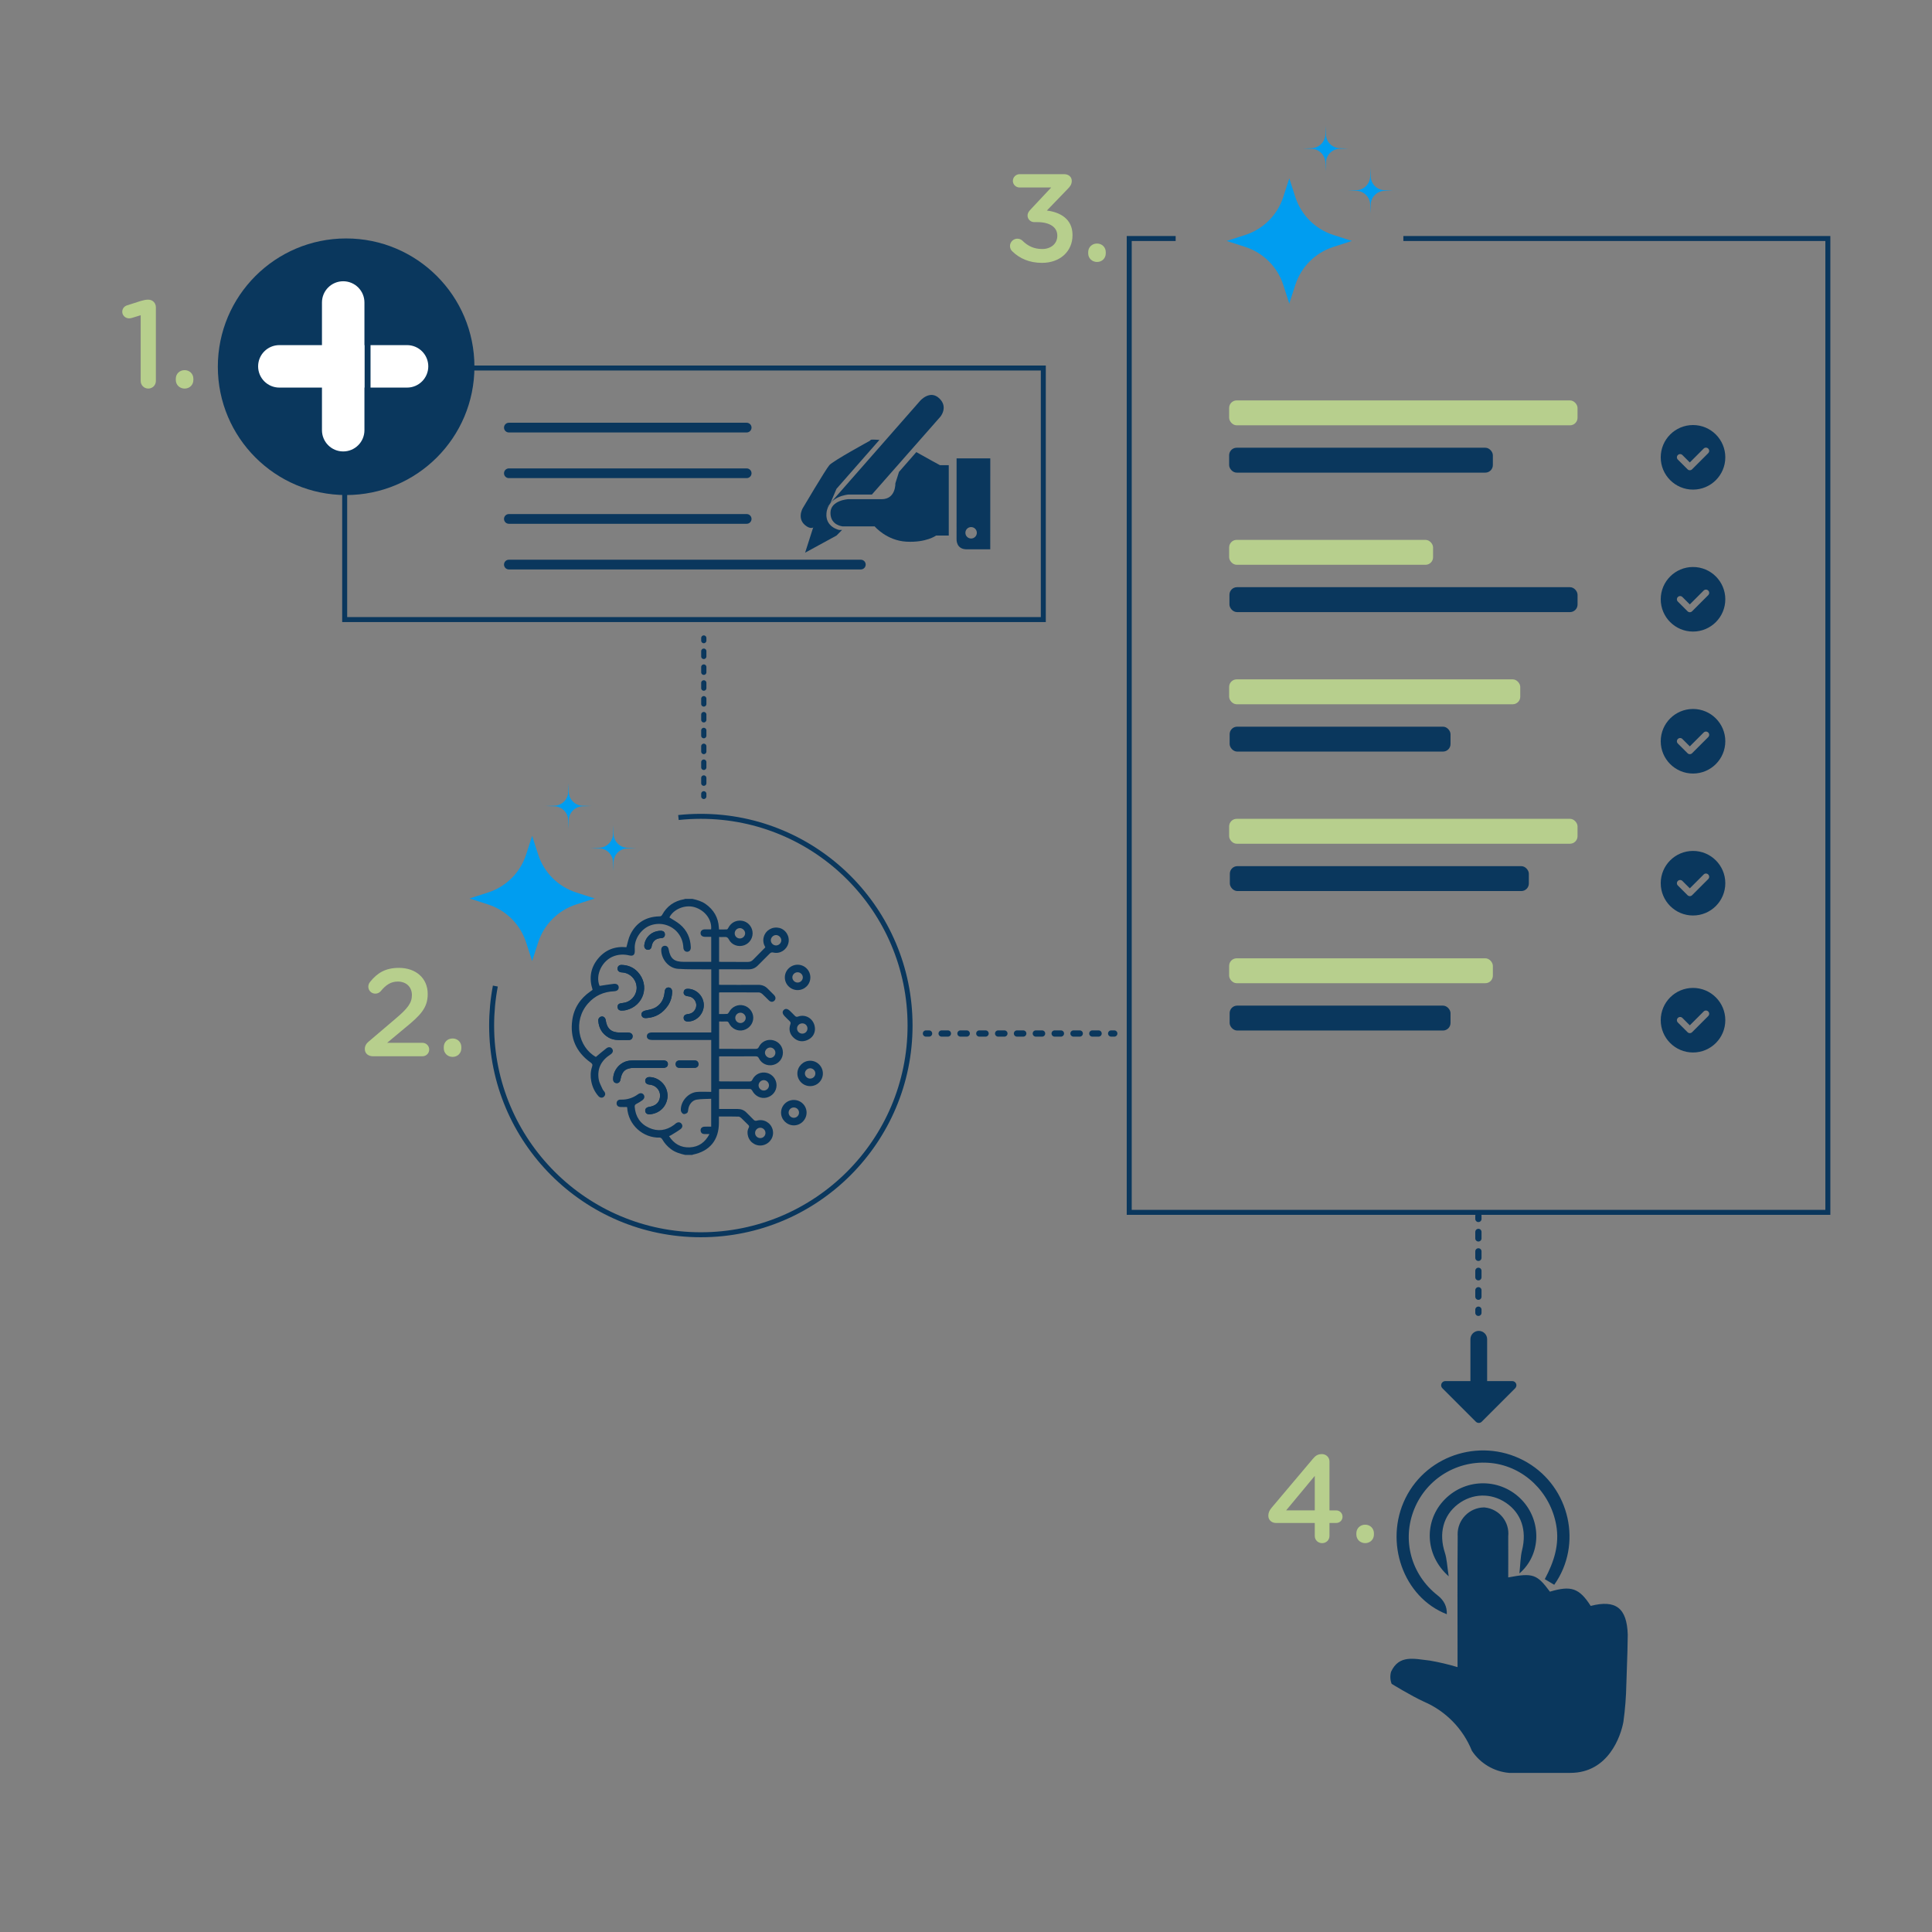 <?xml version="1.0" encoding="UTF-8"?>
<svg id="Layer_2" data-name="Layer 2" xmlns="http://www.w3.org/2000/svg" viewBox="0 0 1280 1280">
  <rect x="0" y="0" width="1280" height="1280" fill="#808080" stroke="none"/>
  <defs>
    <style>
      .cls-1 {
        fill: #b7cf8d;
      }

      .cls-2 {
        stroke-dasharray: 4.16 8.32;
      }

      .cls-2, .cls-3, .cls-4, .cls-5, .cls-6 {
        stroke-linecap: round;
        stroke-linejoin: round;
      }

      .cls-2, .cls-3, .cls-4, .cls-5, .cls-6, .cls-7 {
        fill: none;
        stroke: #0a375d;
      }

      .cls-2, .cls-4, .cls-6 {
        stroke-width: 4.14px;
      }

      .cls-3, .cls-5 {
        stroke-width: 3.46px;
      }

      .cls-5 {
        stroke-dasharray: 3.5 7;
      }

      .cls-8 {
        fill: #fff;
      }

      .cls-6 {
        stroke-dasharray: 4.29 8.59;
      }

      .cls-9 {
        fill: #009df0;
      }

      .cls-10 {
        fill: #0a375d;
      }

      .cls-7 {
        stroke-miterlimit: 10;
        stroke-width: 3.3px;
      }
    </style>
  </defs>
  <rect class="cls-7" x="228.36" y="243.82" width="462.86" height="166.66"/>
  <polyline class="cls-7" points="929.76 158.02 1211 158.02 1211 803.21 748.14 803.21 748.14 158.02 778.9 158.02"/>
  <g>
    <circle class="cls-10" cx="229.32" cy="242.98" r="85"/>
    <path class="cls-8" d="M241.45,285.02c0,7.77-6.3,14.07-14.07,14.07s-14.07-6.3-14.07-14.07v-84.61c0-7.77,6.3-14.07,14.07-14.07s14.07,6.3,14.07,14.07v84.61Z"/>
    <g>
      <path class="cls-8" d="M241.45,228.65h-56.37c-7.77,0-14.07,6.3-14.07,14.07s6.3,14.07,14.07,14.07h56.37v-28.14Z"/>
      <path class="cls-8" d="M269.68,228.65h-24.19v28.14h24.19c7.77,0,14.07-6.3,14.07-14.07s-6.3-14.07-14.07-14.07Z"/>
    </g>
  </g>
  <rect class="cls-10" x="814.34" y="296.63" width="174.72" height="16.5" rx="5" ry="5"/>
  <rect class="cls-1" x="814.34" y="265.28" width="230.82" height="16.5" rx="5" ry="5"/>
  <rect class="cls-10" x="814.54" y="389.03" width="230.63" height="16.5" rx="5" ry="5"/>
  <rect class="cls-10" x="814.67" y="481.44" width="146.34" height="16.5" rx="5" ry="5"/>
  <rect class="cls-10" x="814.8" y="573.85" width="198.1" height="16.5" rx="5" ry="5"/>
  <g>
    <path class="cls-9" d="M352.56,553.79l3.99,12.35c3.85,11.93,13.2,21.27,25.13,25.13l12.35,3.99-12.35,3.99c-11.93,3.85-21.27,13.2-25.13,25.13l-3.99,12.35-3.99-12.35c-3.85-11.93-13.2-21.27-25.13-25.13l-12.35-3.99,12.35-3.99c11.93-3.85,21.27-13.2,25.13-25.13l3.99-12.35Z"/>
    <path class="cls-9" d="M376.63,518.9l.18,5.77c.16,4.99,4.16,8.99,9.15,9.15l5.77.18-5.77.18c-4.99.16-8.99,4.16-9.15,9.15l-.18,5.77-.18-5.77c-.16-4.99-4.16-8.99-9.15-9.15l-5.77-.18,5.77-.18c4.99-.16,8.99-4.16,9.15-9.15l.18-5.77Z"/>
    <path class="cls-9" d="M406.33,546.75l.18,5.77c.16,4.99,4.16,8.99,9.15,9.15l5.77.18-5.77.18c-4.99.16-8.99,4.16-9.15,9.15l-.18,5.77-.18-5.77c-.16-4.99-4.16-8.99-9.15-9.15l-5.77-.18,5.77-.18c4.99-.16,8.99-4.16,9.15-9.15l.18-5.77Z"/>
  </g>
  <g>
    <path class="cls-9" d="M854.19,118.16l3.99,12.35c3.85,11.93,13.2,21.27,25.13,25.13l12.35,3.99-12.35,3.99c-11.93,3.85-21.27,13.2-25.13,25.13l-3.99,12.35-3.99-12.35c-3.85-11.93-13.2-21.27-25.13-25.13l-12.35-3.99,12.35-3.99c11.93-3.85,21.27-13.2,25.13-25.13l3.99-12.35Z"/>
    <path class="cls-9" d="M878.26,83.27l.18,5.77c.16,4.99,4.16,8.99,9.15,9.15l5.77.18-5.77.18c-4.99.16-8.99,4.16-9.15,9.15l-.18,5.77-.18-5.77c-.16-4.99-4.16-8.99-9.15-9.15l-5.77-.18,5.77-.18c4.99-.16,8.99-4.16,9.15-9.15l.18-5.77Z"/>
    <path class="cls-9" d="M907.96,111.12l.18,5.77c.16,4.99,4.16,8.99,9.15,9.15l5.77.18-5.77.18c-4.99.16-8.99,4.16-9.15,9.15l-.18,5.77-.18-5.77c-.16-4.99-4.16-8.99-9.15-9.15l-5.77-.18,5.77-.18c4.99-.16,8.99-4.16,9.15-9.15l.18-5.77Z"/>
  </g>
  <path class="cls-7" d="M449.48,541.63c4.88-.52,9.83-.79,14.85-.79,76.55,0,138.61,62.06,138.61,138.61s-62.06,138.61-138.61,138.61-138.61-62.06-138.61-138.61c0-8.94.85-17.69,2.46-26.16"/>
  <g>
    <path class="cls-10" d="M413.03,669.47c.29-.04,1.06-.09,1.81-.27,11.68-2.85,15.85-16.4,7.71-25.22-2.86-3.1-6.54-4.61-10.77-4.7-1.5-.03-2.5.85-2.63,2.18-.13,1.36.66,2.37,2.13,2.69.37.08.77.09,1.15.12,4.95.43,8.77,4.19,9.32,9.19.52,4.66-2.53,9.24-7.16,10.64-1.15.35-2.38.4-3.56.66-1.41.31-2.02,1.29-1.85,2.68.16,1.35,1.04,2.01,2.37,2.08.33.02.66-.03,1.47-.06Z"/>
    <path class="cls-10" d="M428.7,702.54s0,.04,0,.06c-3.59,0-7.19-.14-10.77.03-6.32.3-11.38,5.49-11.71,11.79-.1,1.94.61,3,2.11,3.15,1.55.16,2.47-.7,2.79-2.59.9-5.31,3.46-7.47,8.9-7.47,6.46,0,12.93.01,19.39-.01,1.97,0,3.08-.95,3.09-2.48.01-1.56-1.05-2.47-3.04-2.48-3.59-.02-7.18,0-10.77,0Z"/>
    <path class="cls-10" d="M442.34,725.89c-.05-.4-.13-1.05-.22-1.71-.73-5.83-6.11-10.6-11.95-10.59-1.51,0-2.63.97-2.7,2.34-.07,1.33.81,2.33,2.27,2.58.54.09,1.1.12,1.64.23,4.14.89,6.66,4.76,5.75,8.81-.74,3.32-3.02,5.17-7.15,5.82-1.7.27-2.63,1.26-2.51,2.69.13,1.49,1.36,2.36,3.11,2.2,6.72-.62,11.47-5.51,11.74-12.36Z"/>
    <path class="cls-10" d="M466.28,665.94c0-5.83-4.76-10.72-10.54-10.83-1.44-.03-2.5.48-2.76,2.02-.25,1.44.54,2.46,2.12,2.81.43.09.87.14,1.31.21,3.93.67,6.09,5,4.22,8.52-1,1.88-2.6,2.92-4.74,3.17-2.17.25-3.09,1.18-2.93,2.81.15,1.59,1.27,2.27,3.47,2.11,5.42-.37,9.86-5.24,9.85-10.81Z"/>
    <path class="cls-10" d="M428.36,674.49c6.1-.38,10.77-3.26,14.16-8.26,1.87-2.76,2.74-5.88,2.81-9.21.03-1.65-1.02-2.78-2.43-2.8-1.33-.03-2.3.96-2.51,2.55-.08.6-.14,1.21-.23,1.81-.63,4.08-2.69,7.28-6.33,9.15-1.85.95-4.03,1.33-6.11,1.76-2.22.46-3.36,1.96-2.49,3.67.66,1.3,1.85,1.43,3.14,1.33Z"/>
    <path class="cls-10" d="M412.63,689.02c1.32,0,2.81.07,4.3-.02,1.35-.08,2.12-.96,2.22-2.25.09-1.23-.54-2.12-1.76-2.47-.52-.15-1.08-.18-1.63-.19-1.71-.02-3.42,0-5.13,0-5.61-.01-8.51-2.55-9.31-8.15-.24-1.64-1.33-2.63-2.73-2.46-1.35.16-2.3,1.32-2.19,2.84.35,4.84,2.53,8.57,6.78,11.05,2.91,1.69,6.08,1.8,9.47,1.66Z"/>
    <path class="cls-10" d="M437.65,616.67c-5.76.15-10.14,4.13-10.78,9.47-.19,1.62.6,2.83,2.03,3.1,1.24.23,2.56-.58,2.78-2,.58-3.77,2.76-5.57,6.49-5.72,1.4-.06,2.28-.88,2.35-2.29.06-1.22-.52-2.14-1.77-2.46-.47-.12-.98-.09-1.1-.1Z"/>
    <path class="cls-10" d="M455.21,702.55c-1.66,0-3.32-.04-4.97.01-1.65.05-2.6.95-2.61,2.38,0,1.55.9,2.45,2.33,2.5,3.48.11,6.96.11,10.43,0,1.56-.05,2.52-1.26,2.37-2.63-.17-1.5-1.1-2.23-2.58-2.26-1.66-.02-3.31,0-4.97,0Z"/>
    <path class="cls-10" d="M413.03,669.47c-.81.04-1.15.08-1.47.06-1.33-.08-2.2-.73-2.37-2.08-.17-1.4.44-2.37,1.85-2.68,1.18-.26,2.41-.31,3.56-.66,4.63-1.4,7.68-5.98,7.16-10.64-.56-5-4.38-8.76-9.32-9.19-.38-.03-.78-.04-1.15-.12-1.47-.32-2.26-1.33-2.13-2.69.13-1.33,1.13-2.22,2.63-2.18,4.22.09,7.91,1.6,10.77,4.7,8.14,8.82,3.96,22.36-7.71,25.22-.74.18-1.52.23-1.81.27Z"/>
    <path class="cls-10" d="M428.7,702.54c3.59,0,7.18-.02,10.77,0,1.99.01,3.06.91,3.04,2.48-.01,1.53-1.12,2.47-3.09,2.48-6.46.03-12.93,0-19.39.01-5.44,0-8,2.16-8.9,7.47-.32,1.89-1.24,2.74-2.79,2.59-1.51-.15-2.21-1.21-2.11-3.15.33-6.31,5.38-11.49,11.71-11.79,3.58-.17,7.18-.03,10.77-.03,0-.02,0-.04,0-.06Z"/>
    <path class="cls-10" d="M442.34,725.89c-.27,6.85-5.02,11.74-11.74,12.36-1.75.16-2.98-.71-3.11-2.2-.13-1.42.8-2.42,2.51-2.69,4.13-.65,6.41-2.5,7.15-5.82.91-4.05-1.61-7.91-5.75-8.81-.54-.12-1.09-.14-1.64-.23-1.47-.24-2.34-1.24-2.27-2.58.07-1.37,1.19-2.34,2.7-2.34,5.84-.01,11.22,4.76,11.95,10.59.08.66.17,1.31.22,1.71Z"/>
    <path class="cls-10" d="M466.28,665.94c0,5.57-4.43,10.44-9.85,10.81-2.2.15-3.32-.53-3.47-2.11-.16-1.63.76-2.56,2.93-2.81,2.15-.25,3.74-1.28,4.74-3.17,1.87-3.52-.29-7.84-4.22-8.52-.44-.07-.88-.12-1.31-.21-1.58-.35-2.37-1.37-2.12-2.81.27-1.53,1.32-2.05,2.76-2.02,5.78.12,10.53,5,10.54,10.83Z"/>
    <path class="cls-10" d="M428.36,674.49c-1.29.11-2.48-.03-3.14-1.33-.87-1.7.27-3.2,2.49-3.67,2.08-.43,4.26-.81,6.11-1.76,3.64-1.88,5.7-5.08,6.33-9.15.09-.6.15-1.2.23-1.81.21-1.59,1.18-2.58,2.51-2.55,1.41.03,2.47,1.16,2.43,2.8-.07,3.32-.94,6.45-2.81,9.21-3.39,5-8.06,7.87-14.16,8.26Z"/>
    <path class="cls-10" d="M412.63,689.02c-3.39.14-6.56.03-9.47-1.66-4.25-2.48-6.42-6.21-6.78-11.05-.11-1.52.84-2.67,2.19-2.84,1.4-.17,2.5.82,2.73,2.46.8,5.6,3.7,8.13,9.31,8.15,1.71,0,3.42-.01,5.13,0,.55,0,1.11.04,1.63.19,1.22.35,1.85,1.24,1.76,2.47-.1,1.3-.87,2.18-2.22,2.25-1.48.08-2.98.02-4.3.02Z"/>
    <path class="cls-10" d="M437.65,616.67c.12,0,.63-.02,1.1.1,1.25.32,1.83,1.24,1.77,2.46-.07,1.42-.95,2.24-2.35,2.29-3.73.16-5.92,1.95-6.49,5.72-.22,1.42-1.54,2.23-2.78,2-1.43-.26-2.22-1.48-2.03-3.1.64-5.34,5.02-9.32,10.78-9.47Z"/>
    <path class="cls-10" d="M455.21,702.55c1.66,0,3.31-.02,4.97,0,1.48.02,2.41.75,2.58,2.26.15,1.37-.81,2.58-2.37,2.63-3.48.1-6.96.1-10.43,0-1.42-.04-2.34-.95-2.33-2.5,0-1.43.97-2.33,2.61-2.38,1.66-.05,3.31-.01,4.97-.01Z"/>
    <g>
      <path class="cls-10" d="M516.26,614.8c-4.47-1.13-8.96,1.47-10.23,5.89-.71,2.49-.2,4.78,1.02,6.94-2.74,2.78-5.45,5.46-8.08,8.2-.99,1.03-2.06,1.49-3.51,1.47-5.8-.06-11.6-.02-17.4-.03-.53,0-1.07-.05-1.64-.08v-16.4c1.27,0,2.43.08,3.57-.02,1.4-.12,2.2.26,2.91,1.66,1.89,3.71,6.3,5.23,10.23,3.8,3.75-1.36,6.03-5.26,5.39-9.23-.58-3.59-3.33-6.38-6.84-6.95-3.85-.62-7.31,1.14-9.1,4.58-.23.44-.62,1.09-.98,1.11-1.73.12-3.47.05-5.23.05-.05-.6-.1-.92-.11-1.25-.35-6.63-3.38-11.77-8.74-15.59-2.66-1.9-5.74-2.73-8.87-3.44h-4.64c-.26.09-.51.21-.78.26-6.49,1.15-11.41,4.53-14.55,10.36-.5.93-1.15.97-2.01.99-8.72.25-15.22,4.2-19.07,12.04-1.26,2.56-1.73,5.51-2.59,8.39-7.48-.74-14.04,1.69-18.96,7.77-4.92,6.09-5.84,13.03-3.45,20.37-.13.15-.19.26-.27.32-.36.26-.72.51-1.08.76-6.76,4.66-11,11.02-12.12,19.14-1.61,11.7,2.53,21.12,12.15,28.02,1.12.8,1.46,1.4.99,2.77-1.07,3.13-1.17,6.39-.55,9.65.71,3.71,2.26,7.03,4.76,9.87,1.02,1.16,2.53,1.35,3.53.46,1.11-.99,1.24-2.16.4-3.41-.4-.59-.95-1.12-1.23-1.76-.91-2.11-2.15-4.18-2.51-6.39-1.17-7.13,1.69-12.57,7.7-16.44,1.65-1.06,2.08-2.45,1.27-3.74-.81-1.27-2.36-1.57-3.9-.41-2.36,1.77-4.57,3.75-6.95,5.72-11.67-6.55-15.36-23.93-5.2-35.44,4.53-5.14,10.33-7.76,17.19-8.06,2.08-.09,3.2-1.09,3.14-2.64-.07-1.56-1.25-2.5-3.35-2.28-3.1.33-6.17.89-9.32,1.36-3.08-7.25,1.75-17.15,9.81-19.84,3.25-1.09,6.46-1.16,9.77-.38,2.69.63,3.81-.37,3.74-3.15-.02-.77-.07-1.55-.05-2.32.14-6.23,4.73-12.37,10.47-14.42,7.19-2.57,14.4.24,18.22,5.07,2.23,2.82,3.36,6.03,3.53,9.62.09,1.8,1.21,2.88,2.63,2.8,1.47-.09,2.37-1.24,2.3-3.05-.23-6.05-2.54-11.19-7.18-15.08-2.12-1.78-4.63-3.07-6.99-4.6,2.55-5.37,10.16-8.62,16.42-6.88,7,1.94,11.89,8.32,11.21,14.77-1.4,0-2.83-.04-4.25,0-1.69.05-2.75,1.05-2.74,2.48,0,1.44,1.06,2.41,2.76,2.46,1.42.04,2.84,0,4.3,0v16.57c-6.14,0-12.15,0-18.16,0-6.41,0-8.87-2.03-10.04-8.28-.3-1.6-1.28-2.45-2.7-2.34-1.4.11-2.23,1.14-2.22,2.77.03,6.14,4.94,12.06,11.09,12.49,6.6.47,13.24.25,19.87.33.7,0,1.41,0,2.19,0v41.82h-1.71c-4.42,0-8.84,0-13.26,0-8.12,0-16.24,0-24.36,0-2.08,0-3.29.91-3.34,2.44-.05,1.59,1.17,2.51,3.37,2.53.39,0,.77,0,1.16,0,12.04,0,24.09,0,36.13,0h1.98v34.39c-3.26,0-6.42-.24-9.53.05-5.88.55-10.9,6.43-10.59,12.25.05.84.86,2,1.61,2.32.66.29,1.93-.16,2.58-.7.52-.43.63-1.48.72-2.28.38-3.09,2.51-6.01,5.54-6.49,3.17-.51,6.43-.4,9.65-.56v18.46c-1.63,0-3.13-.09-4.61.02-1.59.12-2.54,1.21-2.4,2.6.15,1.5,1.06,2.25,2.54,2.29,1.02.03,2.04,0,3.33,0-2.9,5.54-7.16,8.52-13.02,8.8-5.94.29-10.48-2.33-13.76-7.43.58-.27,1.05-.43,1.46-.69,2.05-1.28,4.16-2.48,6.1-3.91,1.48-1.09,1.59-2.59.6-3.73-.94-1.09-2.3-1.12-3.69-.09-.44.33-.84.73-1.28,1.05-5.12,3.7-10.68,4.47-16.42,1.87-5.86-2.66-8.99-7.41-9.52-13.86-.08-1.03.24-1.58,1.19-2.04,1.33-.65,2.58-1.47,3.8-2.32,1.46-1.02,1.8-2.49.98-3.69-.79-1.14-2.29-1.41-3.67-.41-3.48,2.53-7.29,3.78-11.62,3.63-1.72-.06-2.7,1.02-2.67,2.5.03,1.43.95,2.31,2.61,2.39,1.42.06,2.84.01,4.22.01.09.19.16.28.17.38.69,11.66,10.73,20.27,21.62,19.87.52-.02,1.28.56,1.56,1.06,1.48,2.58,3.38,4.74,5.75,6.54,2.85,2.17,6.16,3.12,9.56,3.9h4.64c.15-.08.28-.19.44-.22,11.18-2.3,17.2-9.69,17.21-21.13,0-1.31,0-2.62,0-4.12.79,0,1.38,0,1.97,0,3.7,0,7.4-.03,11.1.07.62.02,1.31.56,1.81,1.03,1.53,1.43,2.95,2.98,4.49,4.41.69.64.8,1.18.36,1.99-.97,1.8-.96,3.72-.41,5.63,1.27,4.43,5.9,7.02,10.27,5.79,4.57-1.29,7.21-5.82,5.99-10.3-1.22-4.49-5.77-7.15-10.33-5.91-1.03.28-1.62.11-2.31-.61-1.52-1.6-3.14-3.11-4.68-4.69-1.6-1.64-3.53-2.39-5.8-2.39-3.37,0-6.74,0-10.11,0-.74,0-1.49,0-2.25,0v-13.07c.21-.09.31-.17.4-.17,6.74-.02,13.48-.05,20.22,0,.46,0,1.09.6,1.34,1.08,1.92,3.65,5.72,5.54,9.52,4.62,3.94-.95,6.63-4.32,6.6-8.26-.03-3.83-2.68-7.21-6.37-8.11-3.97-.97-7.87.8-9.66,4.53-.44.92-.95,1.14-1.87,1.14-6.3-.03-12.6-.01-18.89-.02-.42,0-.84-.07-1.27-.11v-16.38c.24-.06.34-.1.45-.1,7.9,0,15.8,0,23.7-.04,1.12,0,1.71.26,2.24,1.36,1.72,3.54,5.67,5.26,9.46,4.34,3.82-.93,6.45-4.28,6.43-8.2-.01-3.93-2.61-7.19-6.49-8.15-3.74-.93-7.73.83-9.42,4.4-.55,1.16-1.2,1.32-2.27,1.32-7.46-.03-14.92-.01-22.37-.01h-1.7v-18.13c1.7,0,3.24.06,4.78-.02.92-.05,1.32.3,1.72,1.12,1.82,3.75,5.82,5.61,9.64,4.62,3.82-1,6.49-4.39,6.47-8.22-.03-3.78-2.71-7.2-6.39-8.12-3.84-.97-7.75.83-9.66,4.37-.27.5-.8,1.19-1.26,1.22-1.74.14-3.51.06-5.36.06v-14.16c.24-.07.39-.15.55-.15,8.62,0,17.24-.04,25.85.03.78,0,1.68.52,2.3,1.06,1.49,1.31,2.82,2.81,4.26,4.17,1.29,1.22,2.61,1.27,3.68.25,1.06-1.01,1-2.52-.24-3.81-1.34-1.4-2.76-2.71-4.1-4.1-1.75-1.83-3.84-2.63-6.37-2.61-8.07.06-16.13.02-24.2.02-.58,0-1.16-.05-1.75-.08v-10.22h1.88c5.86,0,11.71-.04,17.57.02,2.54.03,4.6-.84,6.36-2.65,2.55-2.61,5.18-5.13,7.73-7.74.72-.74,1.34-1.01,2.44-.75,4.46,1.07,8.88-1.76,9.98-6.24,1.09-4.43-1.66-8.99-6.09-10.1ZM490.18,614.9c1.84,0,3.51,1.65,3.49,3.47-.02,1.8-1.56,3.34-3.38,3.39-1.94.05-3.5-1.44-3.53-3.36-.02-1.9,1.53-3.49,3.42-3.49ZM503.74,747.16c1.9.02,3.44,1.61,3.4,3.51-.04,1.92-1.61,3.4-3.55,3.34-1.92-.06-3.41-1.66-3.32-3.57.08-1.82,1.65-3.3,3.47-3.28ZM505.99,715.62c1.85-.03,3.48,1.59,3.48,3.46,0,1.89-1.6,3.45-3.49,3.42-1.89-.03-3.45-1.64-3.4-3.52.05-1.8,1.61-3.34,3.41-3.36ZM510.16,694.01c1.87-.08,3.52,1.48,3.56,3.36.04,1.89-1.52,3.51-3.4,3.53-1.84.02-3.52-1.63-3.52-3.46,0-1.76,1.57-3.36,3.37-3.43ZM490.62,670.94c1.79.02,3.38,1.57,3.44,3.35.06,1.84-1.55,3.48-3.44,3.5-1.93.02-3.49-1.5-3.49-3.41,0-1.89,1.59-3.46,3.48-3.44ZM514.19,626.38c-1.9.02-3.5-1.54-3.5-3.43,0-1.86,1.65-3.48,3.5-3.45,1.78.03,3.38,1.6,3.44,3.37.06,1.84-1.55,3.49-3.44,3.51Z"/>
      <path class="cls-10" d="M528.82,673.48c-1.01.36-1.61.19-2.29-.55-.96-1.06-2.02-2.04-3.04-3.05-1.67-1.65-3.14-1.88-4.28-.7-1.1,1.13-.85,2.58.72,4.16,1.05,1.06,2.08,2.14,3.18,3.14.7.64.85,1.19.52,2.14-1.18,3.39-.45,6.46,2.17,8.9,2.63,2.45,5.79,2.96,9.06,1.56,3.29-1.41,4.97-4.06,5.08-7.19.03-6.28-5.64-10.36-11.13-8.42ZM531.37,684.8c-1.84-.07-3.33-1.62-3.31-3.43.02-1.89,1.61-3.4,3.54-3.37,1.95.04,3.41,1.57,3.36,3.51-.05,1.92-1.64,3.37-3.58,3.29Z"/>
      <path class="cls-10" d="M536.77,702.76c-4.61-.02-8.47,3.8-8.49,8.41-.02,4.61,3.79,8.41,8.44,8.42,4.69.01,8.45-3.71,8.46-8.37,0-4.65-3.76-8.44-8.41-8.46ZM536.69,714.6c-1.89-.03-3.49-1.66-3.42-3.51.07-1.79,1.65-3.32,3.45-3.34,1.89-.01,3.49,1.57,3.48,3.45,0,1.9-1.58,3.42-3.51,3.39Z"/>
      <path class="cls-10" d="M528.37,639.15c-4.66.05-8.44,3.86-8.39,8.48.04,4.63,3.88,8.37,8.53,8.33,4.67-.04,8.41-3.82,8.37-8.47-.03-4.63-3.87-8.4-8.51-8.34ZM528.45,650.97c-1.89,0-3.5-1.58-3.49-3.45.01-1.8,1.55-3.33,3.38-3.37,1.91-.05,3.52,1.47,3.55,3.35.03,1.88-1.54,3.46-3.45,3.47Z"/>
      <path class="cls-10" d="M525.97,728.75c-4.68-.02-8.46,3.7-8.5,8.36-.03,4.59,3.78,8.43,8.42,8.48,4.6.04,8.46-3.78,8.49-8.4.03-4.64-3.74-8.42-8.41-8.43ZM525.93,740.57c-1.89,0-3.48-1.6-3.45-3.47.03-1.91,1.59-3.41,3.53-3.37,1.93.04,3.43,1.61,3.36,3.53-.06,1.83-1.61,3.31-3.44,3.31Z"/>
    </g>
  </g>
  <g>
    <line class="cls-3" x1="466.28" y1="527.64" x2="466.28" y2="525.91"/>
    <line class="cls-5" x1="466.28" y1="518.91" x2="466.28" y2="427.92"/>
    <line class="cls-3" x1="466.28" y1="424.42" x2="466.28" y2="422.69"/>
  </g>
  <g>
    <line class="cls-4" x1="738.24" y1="684.73" x2="736.17" y2="684.73"/>
    <line class="cls-2" x1="727.85" y1="684.73" x2="619.7" y2="684.73"/>
    <line class="cls-4" x1="615.54" y1="684.73" x2="613.47" y2="684.73"/>
  </g>
  <g>
    <line class="cls-4" x1="979.48" y1="869.78" x2="979.48" y2="867.7"/>
    <line class="cls-6" x1="979.48" y1="859.11" x2="979.48" y2="811.87"/>
    <line class="cls-4" x1="979.48" y1="807.58" x2="979.48" y2="805.51"/>
  </g>
  <path class="cls-10" d="M1121.67,324.38c-11.81,0-21.39-9.57-21.39-21.39s9.57-21.39,21.39-21.39,21.39,9.58,21.39,21.39-9.57,21.39-21.39,21.39ZM1131.74,297.2c-.84-.84-2.19-.84-3.02,0l-9.18,9.18-4.9-4.9c-.84-.84-2.19-.84-3.02,0-.84.84-.84,2.19,0,3.02l6.42,6.42c.42.42.96.63,1.51.63s1.09-.21,1.51-.63l10.69-10.69c.84-.84.84-2.19,0-3.02Z"/>
  <path class="cls-10" d="M1121.67,418.43c-11.81,0-21.39-9.57-21.39-21.39s9.57-21.39,21.39-21.39,21.39,9.58,21.39,21.39-9.57,21.39-21.39,21.39ZM1131.74,391.26c-.84-.84-2.19-.84-3.02,0l-9.18,9.18-4.9-4.9c-.84-.84-2.19-.84-3.02,0-.84.84-.84,2.19,0,3.02l6.42,6.42c.42.42.96.63,1.51.63s1.09-.21,1.51-.63l10.69-10.69c.84-.84.84-2.19,0-3.02Z"/>
  <path class="cls-10" d="M1121.67,512.49c-11.81,0-21.39-9.57-21.39-21.39s9.57-21.39,21.39-21.39,21.39,9.58,21.39,21.39-9.57,21.39-21.39,21.39ZM1131.74,485.31c-.84-.84-2.19-.84-3.02,0l-9.18,9.18-4.9-4.9c-.84-.84-2.19-.84-3.02,0-.84.84-.84,2.19,0,3.02l6.42,6.42c.42.42.96.63,1.51.63s1.09-.21,1.51-.63l10.69-10.69c.84-.84.84-2.19,0-3.02Z"/>
  <rect class="cls-10" x="814.67" y="666.25" width="146.34" height="16.5" rx="5" ry="5"/>
  <path class="cls-10" d="M1121.67,697.3c-11.81,0-21.39-9.57-21.39-21.39s9.57-21.39,21.39-21.39,21.39,9.58,21.39,21.39-9.57,21.39-21.39,21.39ZM1131.74,670.13c-.84-.84-2.19-.84-3.02,0l-9.18,9.18-4.9-4.9c-.84-.84-2.19-.84-3.02,0-.84.84-.84,2.19,0,3.02l6.42,6.42c.42.42.96.63,1.51.63s1.09-.21,1.51-.63l10.69-10.69c.84-.84.84-2.19,0-3.02Z"/>
  <path class="cls-10" d="M1121.67,606.54c-11.81,0-21.39-9.57-21.39-21.39s9.57-21.39,21.39-21.39,21.39,9.58,21.39,21.39-9.57,21.39-21.39,21.39ZM1131.74,579.37c-.84-.84-2.19-.84-3.02,0l-9.18,9.18-4.9-4.9c-.84-.84-2.19-.84-3.02,0-.84.84-.84,2.19,0,3.02l6.42,6.42c.42.42.96.63,1.51.63s1.09-.21,1.51-.63l10.69-10.69c.84-.84.84-2.19,0-3.02Z"/>
  <rect class="cls-1" x="814.34" y="357.68" width="135.11" height="16.5" rx="5" ry="5"/>
  <rect class="cls-1" x="814.34" y="450.09" width="192.87" height="16.5" rx="5" ry="5"/>
  <rect class="cls-1" x="814.34" y="542.49" width="230.82" height="16.5" rx="5" ry="5"/>
  <rect class="cls-1" x="814.34" y="634.9" width="174.72" height="16.5" rx="5" ry="5"/>
  <g>
    <path class="cls-1" d="M93.21,208.85l-5.94,1.81c-.58.17-1.32.25-1.81.25-2.39,0-4.46-1.98-4.46-4.29,0-2.14,1.32-3.79,3.38-4.37l8.74-2.81c1.98-.58,3.47-.91,4.95-.91h.17c2.89,0,5.03,2.23,5.03,5.03v48.84c0,2.81-2.23,5.03-5.03,5.03s-5.03-2.23-5.03-5.03v-43.56Z"/>
    <path class="cls-1" d="M122.33,245.23c3.3,0,5.78,2.47,5.78,5.69v.83c0,3.22-2.47,5.69-5.78,5.69s-5.86-2.47-5.86-5.69v-.83c0-3.22,2.47-5.69,5.86-5.69Z"/>
  </g>
  <g>
    <path class="cls-1" d="M244.35,689.99l17.74-15.1c7.92-6.68,10.81-10.4,10.81-15.59,0-5.69-4.04-8.99-9.32-8.99-4.62,0-7.84,2.15-11.39,6.43-.74.83-1.9,1.57-3.55,1.57-2.56,0-4.62-2.06-4.62-4.62,0-1.07.41-2.23,1.15-3.13,4.7-5.86,10.07-9.32,19.14-9.32,11.3,0,19.06,6.93,19.06,17.24v.16c0,9.08-4.79,14.03-15.02,22.36l-11.88,9.9h23.43c2.48,0,4.46,1.98,4.46,4.45s-1.98,4.45-4.46,4.45h-32.75c-3.14,0-5.45-1.81-5.45-4.79,0-1.98.91-3.63,2.64-5.03Z"/>
    <path class="cls-1" d="M299.87,688.01c3.3,0,5.78,2.47,5.78,5.69v.83c0,3.22-2.47,5.69-5.78,5.69s-5.86-2.47-5.86-5.69v-.83c0-3.22,2.47-5.69,5.86-5.69Z"/>
  </g>
  <g>
    <path class="cls-1" d="M670.79,166.63c-.91-.74-1.65-2.15-1.65-3.63,0-2.64,2.23-4.87,4.87-4.87,1.49,0,2.56.58,3.38,1.32,3.63,3.63,7.76,5.53,13.12,5.53,5.69,0,9.98-3.46,9.98-8.74v-.17c0-5.69-5.2-8.91-13.28-8.91h-2.06c-2.39,0-4.37-1.98-4.37-4.37,0-1.32.58-2.56,2.15-4.13l13.53-14.44h-20.96c-2.47,0-4.45-1.98-4.45-4.37s1.98-4.45,4.45-4.45h29.54c2.89,0,5.03,1.73,5.03,4.45,0,2.39-1.15,3.79-2.89,5.53l-13.61,14.11c8.74,1.07,17,5.53,17,16.17v.17c0,10.64-8.17,18.32-20.21,18.32-8.5,0-14.85-2.97-19.55-7.51Z"/>
    <path class="cls-1" d="M726.82,161.35c3.3,0,5.78,2.47,5.78,5.69v.83c0,3.22-2.47,5.69-5.78,5.69s-5.86-2.47-5.86-5.69v-.83c0-3.22,2.47-5.69,5.86-5.69Z"/>
  </g>
  <g>
    <path class="cls-1" d="M871.07,1009h-25.82c-2.72,0-4.95-1.98-4.95-4.79,0-1.98.74-3.63,2.23-5.36l27.14-32.17c1.81-2.15,3.22-3.3,6.19-3.3,2.72,0,4.95,2.15,4.95,4.87v32.42h4.45c2.39,0,4.21,1.9,4.21,4.21s-1.82,4.13-4.21,4.13h-4.45v8.58c0,2.72-2.14,4.78-4.87,4.78s-4.87-2.06-4.87-4.78v-8.58ZM871.07,1000.66v-22.85l-18.97,22.85h18.97Z"/>
    <path class="cls-1" d="M904.48,1010.15c3.3,0,5.78,2.47,5.78,5.69v.83c0,3.22-2.47,5.69-5.78,5.69s-5.86-2.47-5.86-5.69v-.83c0-3.22,2.47-5.69,5.86-5.69Z"/>
  </g>
  <path class="cls-10" d="M1003.88,919.73l-22.18,22.18c-1.08,1.08-2.84,1.08-3.92,0l-22.18-22.18c-.79-.79-1.03-1.98-.6-3.02.43-1.03,1.44-1.71,2.56-1.71h16.63v-27.72c0-3.06,2.48-5.54,5.54-5.54s5.54,2.48,5.54,5.54v27.72h16.63c1.12,0,2.13.68,2.56,1.71.43,1.04.19,2.23-.6,3.02Z"/>
  <path class="cls-10" d="M570.32,377.27h-233.18c-1.78,0-3.22-1.44-3.22-3.22s1.44-3.22,3.22-3.22h233.18c1.78,0,3.22,1.44,3.22,3.22s-1.44,3.22-3.22,3.22Z"/>
  <path class="cls-10" d="M494.69,347.02h-157.55c-1.78,0-3.22-1.44-3.22-3.22s1.44-3.22,3.22-3.22h157.55c1.78,0,3.22,1.44,3.22,3.22s-1.44,3.22-3.22,3.22Z"/>
  <path class="cls-10" d="M494.69,316.77h-157.55c-1.78,0-3.22-1.44-3.22-3.22s1.44-3.22,3.22-3.22h157.55c1.78,0,3.22,1.44,3.22,3.22s-1.44,3.22-3.22,3.22Z"/>
  <path class="cls-10" d="M494.69,286.52h-157.55c-1.78,0-3.22-1.44-3.22-3.22s1.44-3.22,3.22-3.22h157.55c1.78,0,3.22,1.44,3.22,3.22s-1.44,3.22-3.22,3.22Z"/>
  <path class="cls-10" d="M582.65,291.43c-7.48-.47-5.16.01-6.59.73,0,0-24.16,13.18-26.61,16.04-2.46,2.86-17.65,28.56-17.65,28.56,0,0-4.35,7.44,2.71,12,6.58,4.26,8.19-6.07,8.19-6.07l7.5-9.45,3.99-9.37,28.47-32.44Z"/>
  <path class="cls-10" d="M595.62,312.62l-2.42,7.61s.43,10.5-9.11,10.5h-22.24s-11.65.71-11.65,9.09,8.2,8.93,8.2,8.93h21.09s7.88,9.39,21.01,10.12c13.12.73,19.69-4.05,19.69-4.05h8.39v-46.63h-5.83s-7.36-3.95-15.67-8.66l-11.44,13.08Z"/>
  <path class="cls-10" d="M555.96,351.1s-9.22-1.85-8.41-11.04c1.01-11.49,14.63-12.42,14.63-12.42h15.48l45.34-51.53s5.46-6.4-.74-12.23c-6.2-5.83-12.65,1.67-12.65,1.67l-69.26,78.91-6.94,21.71,20.78-11.34,3.71-3.73h-1.95Z"/>
  <path class="cls-10" d="M640.46,363.94h15.61s.02-60.26.02-60.26h-22.33s-.01,53.54-.01,53.54c0,0-.44,6.72,6.72,6.72ZM639.6,352.99c0-2.1,1.7-3.79,3.79-3.79s3.79,1.7,3.79,3.79c0,2.1-1.7,3.79-3.79,3.79s-3.79-1.7-3.79-3.79Z"/>
  <g>
    <path class="cls-10" d="M958.55,1069.47q.33-7.48-6.04-12.45c-17.64-13.78-23.86-36.74-15.51-57.27,8.3-20.39,29.05-32.77,51.03-30.45,21.57,2.28,39.1,19.28,42.99,41.03,2.32,12.97-1.46,24.47-7.56,35.89,2.33,1.39,4.32,2.58,6.26,3.74,18.93-26.71,10.39-64.42-17.86-81.03-28.78-16.93-66.11-5.97-80.73,23.71-14.3,29.03-1.43,65.65,27.41,76.82Z"/>
    <path class="cls-10" d="M959.8,1044.35c-1.04-6.69-1.15-11.43-2.56-15.74-4.1-12.62-1.09-24.56,8.66-32.02,9.49-7.26,21.8-7.66,31.72-1.02,10.29,6.88,14.04,18.36,10.81,31.37-1.13,4.56-1.12,9.41-1.78,15.5,14.56-12.49,14.68-34.74,1.77-48.5-13.79-14.69-36.92-14.99-51.13-.66-13.9,14.01-13.67,36.73,2.5,51.06Z"/>
    <path id="Path_7276" data-name="Path 7276" class="cls-10" d="M1077.51,1115.58c.6-15.7.98-30.85.92-32.58-.55-17.64-7.88-23.33-24.55-19.04-7.56-11.78-12.92-13.66-27.02-9.44-8.6-11.6-11.26-12.56-27.62-9.44,0-9.16.07-18.16,0-27.17,1.02-9.56-5.9-18.14-15.46-19.16-.2-.02-.41-.04-.62-.05-9.8.17-17.6,8.24-17.44,18.04,0,.29.02.57.04.86-.24,24.87-.09,53.09-.1,77.98v8.93c-6.06-1.82-12.23-3.28-18.48-4.35-10.27-1.13-20.25-4.06-25.57,7.43-.74,2.64-.6,5.44.39,8,0,0,12.78,7.88,21.36,11.8,14.49,6.24,25.93,17.95,31.82,32.58,5.55,8.36,14.6,13.74,24.59,14.61h40.66c25.33,0,33.46-24.66,35.12-33.84,1.15-8.34,1.8-16.73,1.95-25.15Z"/>
  </g>
</svg>